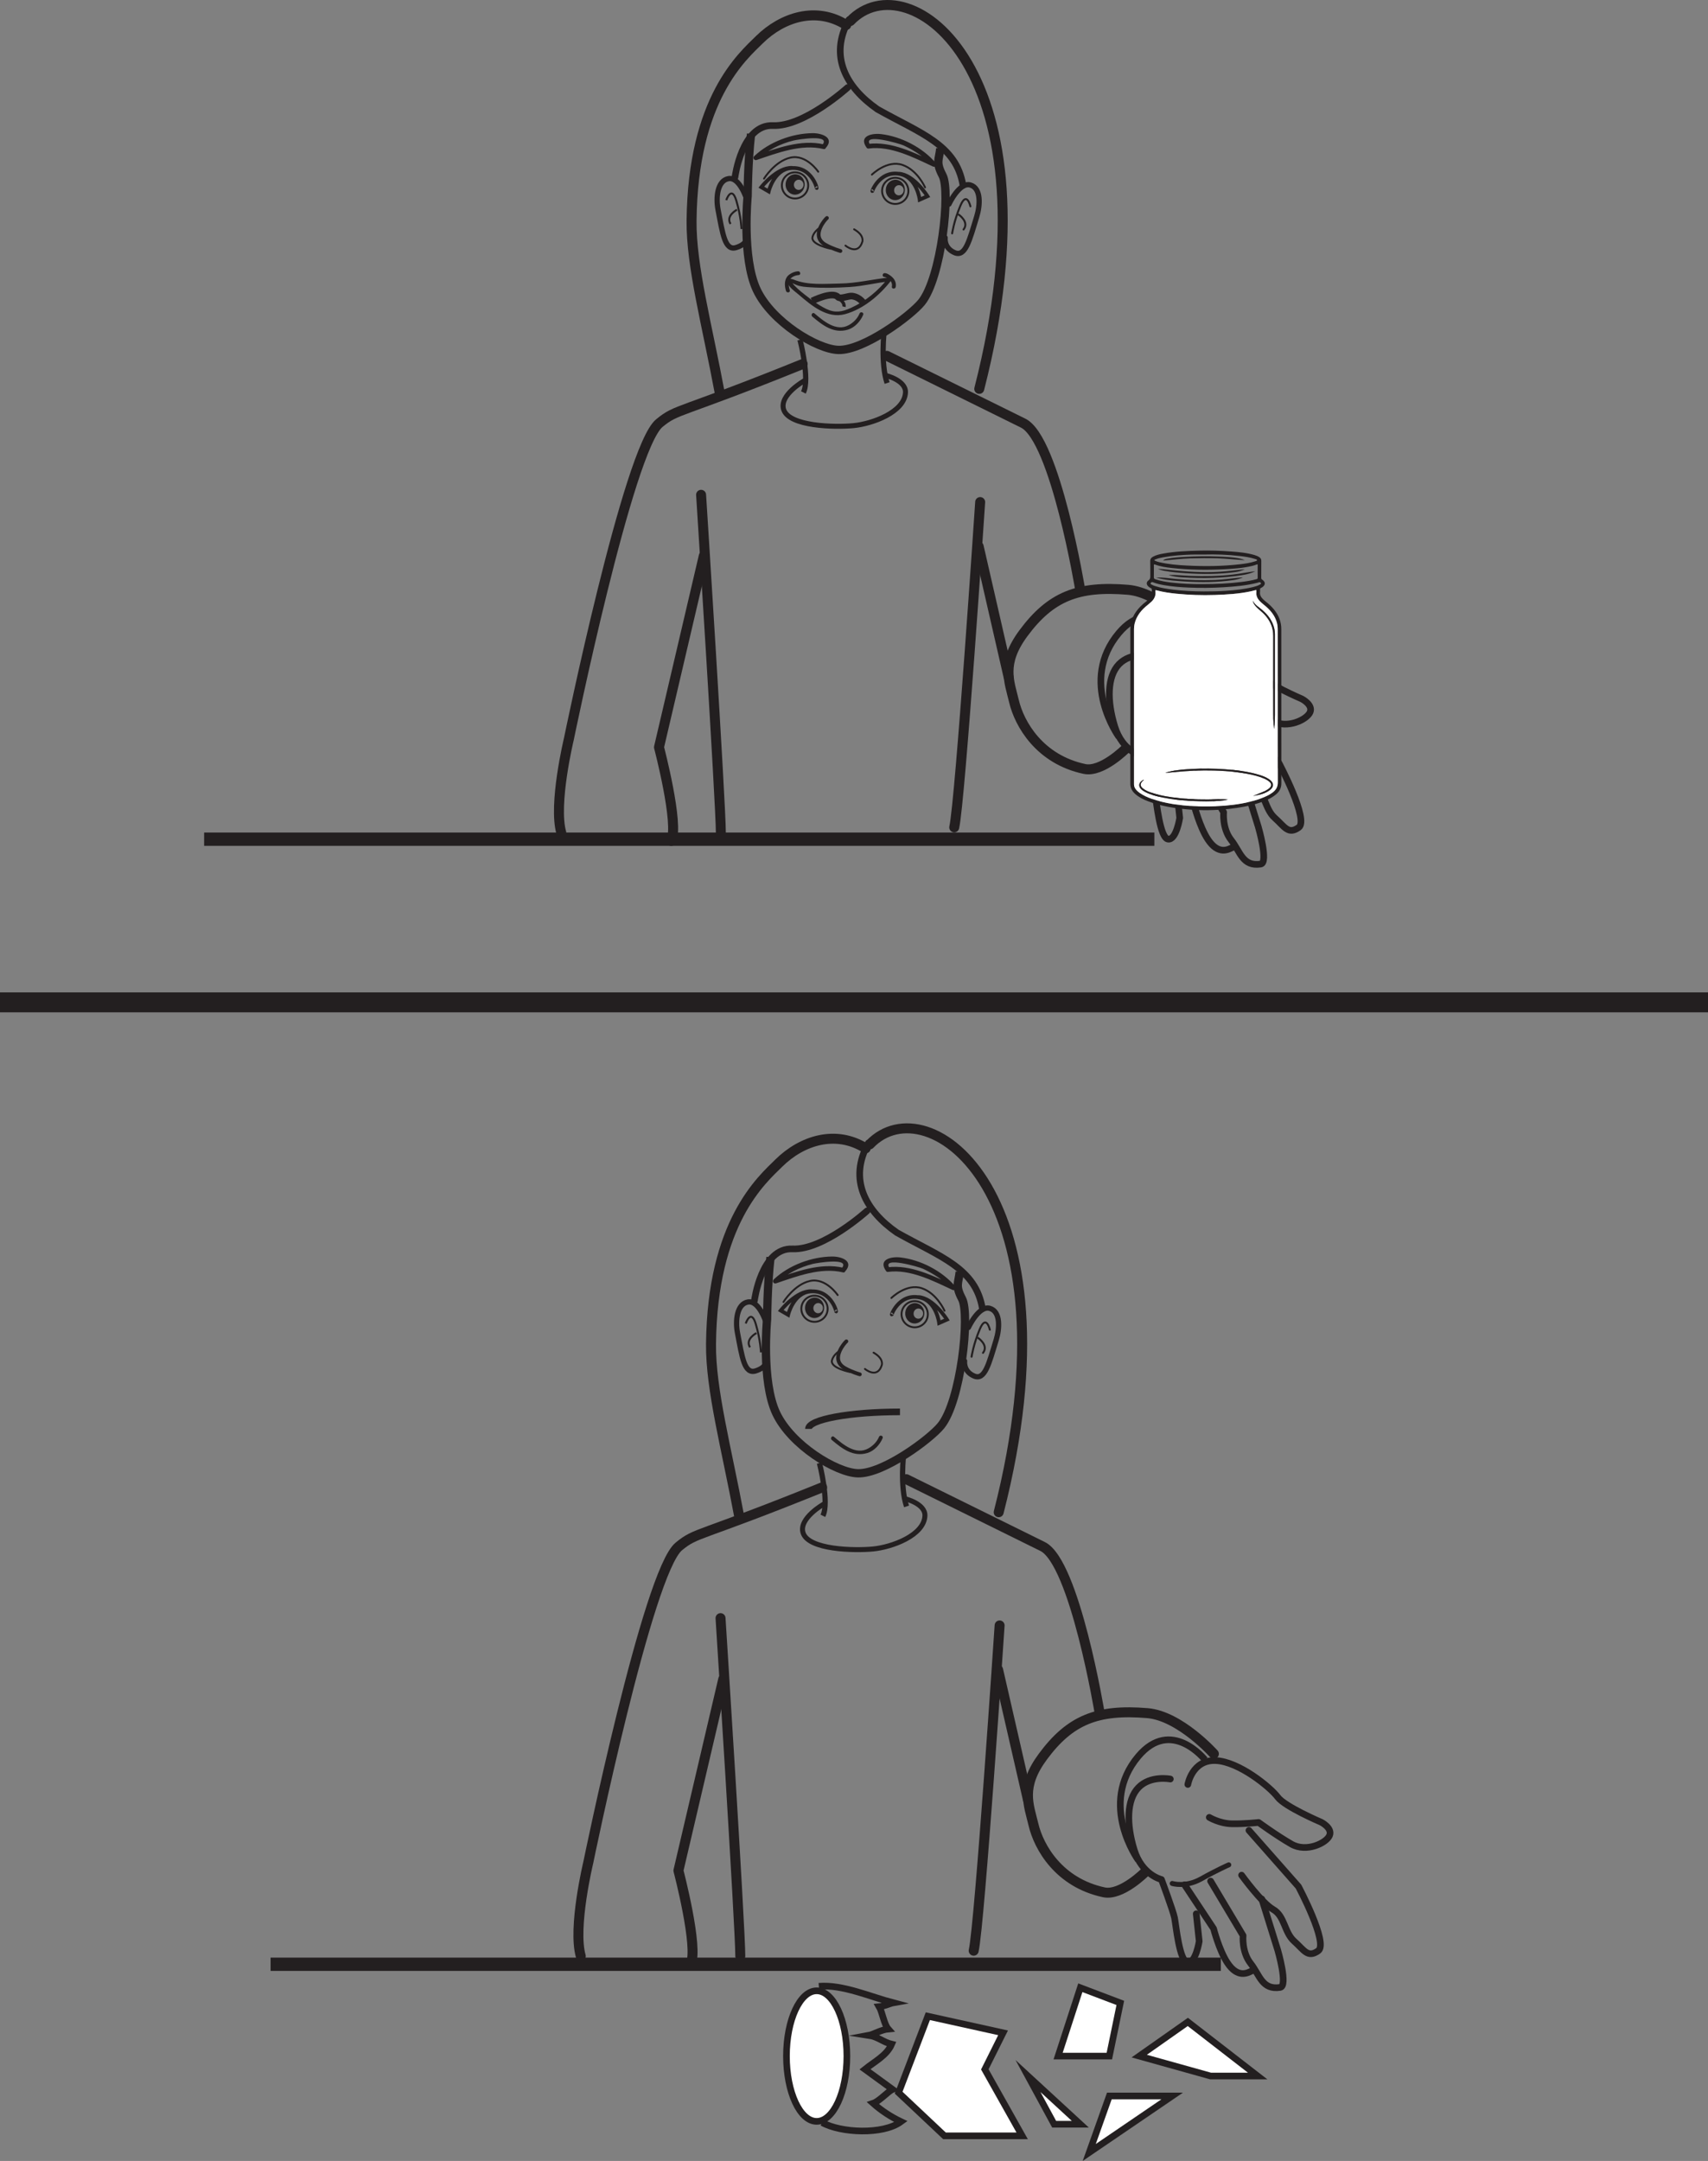 <?xml version="1.0" encoding="UTF-8"?>
<svg xmlns="http://www.w3.org/2000/svg" xmlns:xlink="http://www.w3.org/1999/xlink" width="257pt" height="325.05pt" viewBox="0 0 257 325.05" version="1.1">
<rect x="0" y="0" width="257" height="325.05" fill="#808080" stroke="none"/>
<defs>
<clipPath id="clip1">
  <path d="M 121 289 L 168 289 L 168 325.051 L 121 325.051 Z M 121 289 "/>
</clipPath>
<clipPath id="clip2">
  <path d="M 149 301 L 191 301 L 191 325.051 L 149 325.051 Z M 149 301 "/>
</clipPath>
<clipPath id="clip3">
  <path d="M 157 289 L 204 289 L 204 325.051 L 157 325.051 Z M 157 289 "/>
</clipPath>
<clipPath id="clip4">
  <path d="M 140 298 L 177 298 L 177 325.051 L 140 325.051 Z M 140 298 "/>
</clipPath>
<clipPath id="clip5">
  <path d="M 104 285 L 142 285 L 142 325.051 L 104 325.051 Z M 104 285 "/>
</clipPath>
<clipPath id="clip6">
  <path d="M 109 284 L 150 284 L 150 325.051 L 109 325.051 Z M 109 284 "/>
</clipPath>
</defs>
<g id="surface1">
<path style="fill:none;stroke-width:2;stroke-linecap:butt;stroke-linejoin:miter;stroke:rgb(13.73%,12.16%,12.549%);stroke-opacity:1;stroke-miterlimit:10;" d="M 0.002 -0.001 L 142.982 -0.001 " transform="matrix(1,0,0,-1,30.713,126.229)"/>
<path style=" stroke:none;fill-rule:nonzero;fill:rgb(13.73%,12.16%,12.549%);fill-opacity:1;" d="M 130.398 22.215 C 129.156 20.484 131.137 20.008 132.547 20.168 C 135.57 20.512 138.816 22.18 140.801 24.52 C 141.02 24.777 140.719 25.203 140.402 25.059 C 137.469 23.695 134.043 21.906 130.723 22.34 C 130.281 22.398 130.172 21.715 130.613 21.652 C 134.09 21.203 137.602 22.984 140.66 24.41 C 140.527 24.594 140.391 24.773 140.262 24.949 C 139.125 23.613 137.531 22.609 135.961 21.875 C 135.348 21.59 129.617 19.934 130.941 21.777 C 131.203 22.145 130.66 22.578 130.398 22.215 "/>
<path style=" stroke:none;fill-rule:nonzero;fill:rgb(13.73%,12.16%,12.549%);fill-opacity:1;" d="M 123.672 21.867 C 125.242 20.117 120.043 20.984 119.387 21.141 C 117.441 21.609 115.398 22.633 113.938 24.016 C 113.816 23.82 113.695 23.621 113.582 23.426 C 116.805 22.332 120.555 20.891 123.992 21.73 C 124.418 21.836 124.344 22.527 123.914 22.418 C 120.602 21.613 116.969 23.008 113.859 24.062 C 113.48 24.191 113.207 23.75 113.5 23.473 C 115.758 21.34 119.199 20.059 122.27 20.031 C 123.633 20.016 125.652 20.695 124.234 22.281 C 123.934 22.613 123.371 22.199 123.672 21.867 "/>
<path style="fill:none;stroke-width:1.25;stroke-linecap:butt;stroke-linejoin:miter;stroke:rgb(13.73%,12.16%,12.549%);stroke-opacity:1;stroke-miterlimit:4;" d="M 0.002 0.001 C -0.479 -4.159 -0.51 -9.335 -0.51 -9.335 C -0.51 -9.335 -1.412 -18.612 0.857 -23.448 C 3.131 -28.284 9.939 -32.405 13.146 -32.491 C 16.947 -32.596 24.018 -27.342 25.646 -25.342 C 28.643 -21.655 30.068 -8.612 28.822 -6.253 C 27.752 -4.217 28.307 -3.897 28.475 -2.194 " transform="matrix(1,0,0,-1,113.006,20.146)"/>
<path style="fill:none;stroke-width:0.79;stroke-linecap:butt;stroke-linejoin:miter;stroke:rgb(13.73%,12.16%,12.549%);stroke-opacity:1;stroke-miterlimit:4;" d="M 0.001 0.001 C 0.001 0.001 1.524 -5.925 0.513 -7.928 " transform="matrix(1,0,0,-1,120.374,51.103)"/>
<path style="fill:none;stroke-width:0.79;stroke-linecap:butt;stroke-linejoin:miter;stroke:rgb(13.73%,12.16%,12.549%);stroke-opacity:1;stroke-miterlimit:4;" d="M -0 0.001 C -0 0.001 -0.582 -4.827 0.434 -7.862 " transform="matrix(1,0,0,-1,133.047,49.755)"/>
<path style="fill:none;stroke-width:0.79;stroke-linecap:round;stroke-linejoin:round;stroke:rgb(13.73%,12.16%,12.549%);stroke-opacity:1;stroke-miterlimit:4;" d="M -0.001 0 C -0.001 0 1.558 3.352 3.21 2.875 C 4.862 2.407 4.698 -0.176 4.171 -1.883 C 3.058 -5.508 2.468 -8.019 0.823 -7.293 C -0.814 -6.566 -0.579 -5.054 -0.579 -5.054 " transform="matrix(1,0,0,-1,142.794,30.703)"/>
<path style="fill:none;stroke-width:0.296;stroke-linecap:round;stroke-linejoin:round;stroke:rgb(13.73%,12.16%,12.549%);stroke-opacity:1;stroke-miterlimit:4;" d="M 0 0 C 0 0 -0.543 2.399 -1.516 0.082 C -2.484 -2.226 -2.75 -4.066 -2.75 -4.066 " transform="matrix(1,0,0,-1,146.016,31.039)"/>
<path style="fill:none;stroke-width:0.296;stroke-linecap:round;stroke-linejoin:round;stroke:rgb(13.73%,12.16%,12.549%);stroke-opacity:1;stroke-miterlimit:4;" d="M 0.002 0.001 C 0.002 0.001 1.627 -1.1 0.721 -2.233 " transform="matrix(1,0,0,-1,144.26,32.29)"/>
<path style="fill:none;stroke-width:0.79;stroke-linecap:butt;stroke-linejoin:miter;stroke:rgb(13.73%,12.16%,12.549%);stroke-opacity:1;stroke-miterlimit:4;" d="M 0.001 0 C 0.001 0 -1.069 3.492 -2.769 3.2 C -4.464 2.91 -4.687 0.332 -4.355 -1.422 C -3.64 -5.144 -3.319 -7.703 -1.616 -7.164 C 0.095 -6.621 -0.011 -5.66 -0.011 -5.66 " transform="matrix(1,0,0,-1,112.39,30.071)"/>
<path style="fill:none;stroke-width:0.296;stroke-linecap:butt;stroke-linejoin:miter;stroke:rgb(13.73%,12.16%,12.549%);stroke-opacity:1;stroke-miterlimit:4;" d="M -0.001 0 C -0.001 0 0.804 2.321 1.519 -0.082 C 2.23 -2.48 2.296 -4.344 2.296 -4.344 " transform="matrix(1,0,0,-1,109.278,30.106)"/>
<path style="fill:none;stroke-width:0.296;stroke-linecap:butt;stroke-linejoin:miter;stroke:rgb(13.73%,12.16%,12.549%);stroke-opacity:1;stroke-miterlimit:4;" d="M -0.001 0 C -0.001 0 -1.743 -0.918 -0.966 -2.144 " transform="matrix(1,0,0,-1,110.892,31.543)"/>
<path style=" stroke:none;fill-rule:nonzero;fill:rgb(13.73%,12.16%,12.549%);fill-opacity:1;" d="M 134.539 28.551 C 134.578 28.129 134.93 27.82 135.324 27.855 C 135.723 27.891 136.012 28.262 135.969 28.68 C 135.934 29.109 135.582 29.414 135.188 29.383 C 134.789 29.348 134.496 28.973 134.539 28.551 M 133.289 28.438 C 133.207 29.281 133.785 30.027 134.578 30.098 C 135.375 30.172 136.074 29.543 136.148 28.699 C 136.23 27.855 135.648 27.113 134.859 27.039 C 134.066 26.969 133.363 27.594 133.289 28.438 "/>
<path style="fill:none;stroke-width:0.284;stroke-linecap:butt;stroke-linejoin:miter;stroke:rgb(13.73%,12.16%,12.549%);stroke-opacity:1;stroke-miterlimit:4;" d="M 0.001 0.001 C -0.097 -1.081 0.704 -2.038 1.794 -2.139 C 2.88 -2.233 3.845 -1.444 3.942 -0.362 C 4.036 0.724 3.239 1.681 2.153 1.782 C 1.06 1.88 0.103 1.079 0.001 0.001 Z M 0.001 0.001 " transform="matrix(1,0,0,-1,132.733,28.532)"/>
<path style=" stroke:none;fill-rule:nonzero;fill:rgb(13.73%,12.16%,12.549%);fill-opacity:1;" d="M 119.461 27.73 C 119.5 27.309 119.855 26.996 120.246 27.031 C 120.645 27.07 120.934 27.441 120.895 27.859 C 120.855 28.285 120.504 28.598 120.105 28.559 C 119.715 28.523 119.426 28.152 119.461 27.73 M 118.207 27.617 C 118.129 28.461 118.711 29.203 119.5 29.277 C 120.297 29.348 121 28.719 121.074 27.879 C 121.156 27.031 120.574 26.289 119.781 26.219 C 118.988 26.145 118.285 26.77 118.207 27.617 "/>
<path style="fill:none;stroke-width:0.284;stroke-linecap:butt;stroke-linejoin:miter;stroke:rgb(13.73%,12.16%,12.549%);stroke-opacity:1;stroke-miterlimit:4;" d="M 0.001 -0.002 C -0.097 -1.08 0.708 -2.037 1.794 -2.135 C 2.884 -2.232 3.849 -1.439 3.946 -0.357 C 4.044 0.729 3.239 1.682 2.153 1.783 C 1.063 1.881 0.099 1.084 0.001 -0.002 Z M 0.001 -0.002 " transform="matrix(1,0,0,-1,117.655,27.713)"/>
<path style="fill:none;stroke-width:0.284;stroke-linecap:round;stroke-linejoin:round;stroke:rgb(13.73%,12.16%,12.549%);stroke-opacity:1;stroke-miterlimit:4;" d="M -0.001 -0.002 C -0.001 -0.002 2.284 2.26 4.604 1.459 C 6.878 0.674 7.999 -1.92 7.999 -1.92 " transform="matrix(1,0,0,-1,131.192,26.268)"/>
<path style="fill:none;stroke-width:0.567;stroke-linecap:butt;stroke-linejoin:miter;stroke:rgb(13.73%,12.16%,12.549%);stroke-opacity:1;stroke-miterlimit:4;" d="M -0.002 -0.002 C 0.213 -0.517 -0.564 3.272 -3.869 2.959 C -6.42 2.713 -7.186 -0.556 -7.186 -0.556 L -8.299 0.092 C -8.299 0.092 -5.928 3.115 -3.643 2.99 " transform="matrix(1,0,0,-1,122.85,28.244)"/>
<path style="fill:none;stroke-width:0.567;stroke-linecap:butt;stroke-linejoin:miter;stroke:rgb(13.73%,12.16%,12.549%);stroke-opacity:1;stroke-miterlimit:4;" d="M -0.001 0.001 C -0.267 -0.495 0.921 3.193 4.167 2.521 C 6.679 1.997 7.085 -1.327 7.085 -1.327 L 8.257 -0.811 C 8.257 -0.811 6.229 2.45 3.944 2.575 " transform="matrix(1,0,0,-1,131.298,28.704)"/>
<path style="fill:none;stroke-width:0.284;stroke-linecap:round;stroke-linejoin:round;stroke:rgb(13.73%,12.16%,12.549%);stroke-opacity:1;stroke-miterlimit:4;" d="M 0.001 -0.001 C 0.001 -0.001 -1.788 2.663 -4.183 2.116 C -6.526 1.585 -8.155 -1.04 -8.155 -1.04 " transform="matrix(1,0,0,-1,123.116,25.827)"/>
<path style="fill:none;stroke-width:0.75;stroke-linecap:round;stroke-linejoin:round;stroke:rgb(13.73%,12.16%,12.549%);stroke-opacity:1;stroke-miterlimit:4;" d="M -0.001 0.001 C -0.001 0.001 -3.79 -2.132 -3.103 -4.315 C -2.294 -6.878 4.581 -7.014 7.417 -6.745 C 10.245 -6.471 15.097 -4.717 15.233 -1.753 C 15.315 0.079 12.269 0.806 12.269 0.806 " transform="matrix(1,0,0,-1,121.013,57.279)"/>
<path style="fill:none;stroke-width:1.5;stroke-linecap:round;stroke-linejoin:round;stroke:rgb(13.73%,12.16%,12.549%);stroke-opacity:1;stroke-miterlimit:4;" d="M 0.002 0.001 C 16.779 -8.292 16.658 -8.229 20.494 -10.116 C 25.353 -12.499 29.103 -35.288 29.103 -35.288 " transform="matrix(1,0,0,-1,133.451,53.529)"/>
<path style="fill:none;stroke-width:1.5;stroke-linecap:round;stroke-linejoin:round;stroke:rgb(13.73%,12.16%,12.549%);stroke-opacity:1;stroke-miterlimit:4;" d="M -0.001 0.001 C -18.849 -7.624 -18.856 -6.655 -21.567 -8.889 C -26.239 -12.729 -35.185 -56.421 -35.185 -56.421 C -35.185 -56.421 -37.548 -66.221 -36.321 -70.511 " transform="matrix(1,0,0,-1,120.778,54.755)"/>
<path style="fill:none;stroke-width:0.567;stroke-linecap:round;stroke-linejoin:round;stroke:rgb(13.73%,12.16%,12.549%);stroke-opacity:1;stroke-miterlimit:4;" d="M -0.001 -0.002 C -0.192 -0.166 -0.692 -0.74 -0.997 -1.439 C -1.384 -2.31 -1.446 -3.338 -0.224 -4.037 C 0.827 -4.634 2.026 -4.967 2.026 -4.967 " transform="matrix(1,0,0,-1,124.427,32.787)"/>
<path style="fill:none;stroke-width:0.284;stroke-linecap:round;stroke-linejoin:round;stroke:rgb(13.73%,12.16%,12.549%);stroke-opacity:1;stroke-miterlimit:4;" d="M -0.002 -0.001 C -0.002 -0.001 -2.811 0.562 -2.748 1.632 C -2.748 1.632 -2.705 2.441 -1.584 3.191 " transform="matrix(1,0,0,-1,124.986,37.406)"/>
<path style="fill:none;stroke-width:0.284;stroke-linecap:round;stroke-linejoin:round;stroke:rgb(13.73%,12.16%,12.549%);stroke-opacity:1;stroke-miterlimit:4;" d="M -0.001 -0.001 C -0.001 -0.001 1.89 -1.602 2.554 0.624 C 2.519 0.593 2.897 1.538 1.3 2.449 " transform="matrix(1,0,0,-1,127.216,36.941)"/>
<path style="fill:none;stroke-width:1.5;stroke-linecap:round;stroke-linejoin:round;stroke:rgb(13.73%,12.16%,12.549%);stroke-opacity:1;stroke-miterlimit:4;" d="M -0.001 0.001 C -0.001 0.001 2.972 -46.55 2.972 -50.839 " transform="matrix(1,0,0,-1,105.493,74.427)"/>
<path style="fill:none;stroke-width:1.5;stroke-linecap:round;stroke-linejoin:round;stroke:rgb(13.73%,12.16%,12.549%);stroke-opacity:1;stroke-miterlimit:4;" d="M -0.001 0 C -0.001 0 -2.989 -44.879 -3.903 -48.929 " transform="matrix(1,0,0,-1,147.485,75.52)"/>
<path style="fill:none;stroke-width:1.5;stroke-linecap:round;stroke-linejoin:round;stroke:rgb(13.73%,12.16%,12.549%);stroke-opacity:1;stroke-miterlimit:4;" d="M 0.001 0 L 4.493 -19.601 " transform="matrix(1,0,0,-1,147.257,82.184)"/>
<path style="fill:none;stroke-width:1;stroke-linecap:round;stroke-linejoin:round;stroke:rgb(13.73%,12.16%,12.549%);stroke-opacity:1;stroke-miterlimit:4;" d="M -0.002 0.001 C -0.002 0.001 0.65 3.732 4.182 3.599 C 7.713 3.454 12.451 -0.46 13.529 -1.909 C 14.611 -3.358 20.072 -5.682 20.072 -5.682 C 20.072 -5.682 21.787 -6.553 21.326 -7.674 C 20.865 -8.796 17.854 -10.276 15.592 -8.971 C 13.33 -7.674 10.65 -5.714 10.65 -5.714 C 10.65 -5.714 8.479 -5.96 6.615 -5.917 C 4.756 -5.878 3.229 -4.952 3.229 -4.952 " transform="matrix(1,0,0,-1,175.803,99.443)"/>
<path style="fill:none;stroke-width:1;stroke-linecap:round;stroke-linejoin:round;stroke:rgb(13.73%,12.16%,12.549%);stroke-opacity:1;stroke-miterlimit:4;" d="M -0.002 -0.001 C -0.002 -0.001 -2.971 0.597 -4.791 -1.274 C -6.607 -3.145 -6.603 -6.844 -5.436 -10.645 C -4.264 -14.454 -1.334 -15.11 -1.334 -15.11 C -1.334 -15.11 0.408 -19.766 0.635 -20.876 C 0.854 -21.981 1.361 -27.442 2.592 -27.594 C 3.822 -27.751 4.342 -24.399 4.342 -24.399 L 3.9 -20.266 " transform="matrix(1,0,0,-1,173.17,98.628)"/>
<path style="fill:none;stroke-width:0.75;stroke-linecap:round;stroke-linejoin:round;stroke:rgb(13.73%,12.16%,12.549%);stroke-opacity:1;stroke-miterlimit:4;" d="M -0.001 0.001 C -0.001 0.001 1.976 -0.635 4.347 0.689 C 6.718 2.017 8.511 2.802 8.511 2.802 " transform="matrix(1,0,0,-1,173.454,114.337)"/>
<path style="fill:none;stroke-width:1;stroke-linecap:round;stroke-linejoin:round;stroke:rgb(13.73%,12.16%,12.549%);stroke-opacity:1;stroke-miterlimit:4;" d="M 0.001 0 L 4.364 -6.586 C 4.364 -6.586 5.192 -9.82 6.411 -11.683 C 8.021 -14.16 9.54 -13.211 10.099 -12.957 " transform="matrix(1,0,0,-1,175.315,114.539)"/>
<path style="fill:none;stroke-width:1;stroke-linecap:round;stroke-linejoin:round;stroke:rgb(13.73%,12.16%,12.549%);stroke-opacity:1;stroke-miterlimit:4;" d="M -0.001 -0.002 L 4.886 -8.201 C 4.886 -8.201 4.64 -10.631 6.022 -12.388 C 7.409 -14.142 7.726 -16.412 10.464 -15.998 C 11.686 -15.81 10.101 -10.396 10.101 -10.396 L 7.706 -2.697 " transform="matrix(1,0,0,-1,179.232,113.975)"/>
<path style="fill:none;stroke-width:1;stroke-linecap:round;stroke-linejoin:round;stroke:rgb(13.73%,12.16%,12.549%);stroke-opacity:1;stroke-miterlimit:4;" d="M 0 -0.002 C 0 -0.002 3.02 -4.185 4.758 -5.166 C 6.5 -6.15 6.406 -8.599 7.91 -9.939 C 9.406 -11.271 9.934 -12.506 11.523 -11.384 C 13.113 -10.271 8.559 -1.716 8.559 -1.716 L 1.105 6.733 " transform="matrix(1,0,0,-1,183.894,113.084)"/>
<path style="fill:none;stroke-width:1.5;stroke-linecap:round;stroke-linejoin:round;stroke:rgb(13.73%,12.16%,12.549%);stroke-opacity:1;stroke-miterlimit:4;" d="M 0.001 0.001 C 0.001 0.001 -5.105 5.716 -10.003 6.126 C -17.534 6.755 -21.644 5.107 -25.73 -0.409 C -29.116 -4.983 -27.851 -7.667 -27.155 -10.616 C -26.339 -14.089 -23.276 -19.397 -16.538 -20.827 C -13.909 -21.382 -10.323 -17.764 -10.323 -17.764 " transform="matrix(1,0,0,-1,179.722,94.841)"/>
<path style="fill:none;stroke-width:1.5;stroke-linecap:round;stroke-linejoin:round;stroke:rgb(13.73%,12.16%,12.549%);stroke-opacity:1;stroke-miterlimit:4;" d="M 0.002 0.001 L -6.74 -28.788 C -6.74 -28.788 -3.678 -40.428 -4.9 -42.878 " transform="matrix(1,0,0,-1,105.897,83.611)"/>
<path style="fill:none;stroke-width:1.5;stroke-linecap:round;stroke-linejoin:round;stroke:rgb(13.73%,12.16%,12.549%);stroke-opacity:1;stroke-miterlimit:4;" d="M 0.001 0 C 8.782 9.188 31.649 -7.554 19.403 -55.332 " transform="matrix(1,0,0,-1,127.944,3.164)"/>
<path style="fill:none;stroke-width:1;stroke-linecap:round;stroke-linejoin:round;stroke:rgb(13.73%,12.16%,12.549%);stroke-opacity:1;stroke-miterlimit:4;" d="M -0.001 0 C -3.064 -5.511 -0.407 -10.207 4.288 -13.476 C 10.823 -17.148 16.132 -18.781 17.151 -24.91 " transform="matrix(1,0,0,-1,127.743,2.961)"/>
<path style="fill:none;stroke-width:1;stroke-linecap:round;stroke-linejoin:round;stroke:rgb(13.73%,12.16%,12.549%);stroke-opacity:1;stroke-miterlimit:4;" d="M -0 -0.001 C -0 -0.001 -6.535 -5.923 -11.231 -5.72 C -15.926 -5.512 -16.945 -13.477 -16.945 -13.477 " transform="matrix(1,0,0,-1,127.539,13.167)"/>
<path style="fill:none;stroke-width:1.5;stroke-linecap:round;stroke-linejoin:round;stroke:rgb(13.73%,12.16%,12.549%);stroke-opacity:1;stroke-miterlimit:4;" d="M -0 0 C -4.492 2.821 -9.594 1.211 -13.07 -2.211 C -15.598 -4.711 -23.078 -11.066 -23.277 -29.414 C -23.352 -36.265 -20.934 -45.14 -18.988 -55.605 " transform="matrix(1,0,0,-1,127.336,3.758)"/>
<path style="fill:none;stroke-width:1;stroke-linecap:butt;stroke-linejoin:miter;stroke:rgb(13.73%,12.16%,12.549%);stroke-opacity:1;stroke-miterlimit:4;" d="M 0.001 0.001 C 0.001 0.001 -5.073 6.38 -10.022 0.493 C -16.104 -6.737 -10.022 -15.112 -10.022 -15.112 " transform="matrix(1,0,0,-1,178.37,95.712)"/>
<path style=" stroke:none;fill-rule:nonzero;fill:rgb(13.73%,12.16%,12.549%);fill-opacity:1;" d="M 120.078 40.801 C 119.613 40.832 119.152 41.02 118.781 41.289 C 117.984 41.863 118 42.91 118.266 43.758 C 118.375 44.113 118.949 44.016 118.836 43.66 C 118.605 42.934 118.543 42.098 119.273 41.652 C 119.539 41.488 119.867 41.395 120.176 41.375 C 120.555 41.352 120.445 40.777 120.078 40.801 "/>
<path style=" stroke:none;fill-rule:nonzero;fill:rgb(13.73%,12.16%,12.549%);fill-opacity:1;" d="M 133.793 41.746 C 131.305 41.992 128.891 42.617 126.371 42.648 C 124.066 42.676 121.594 42.945 119.418 42.055 C 119.062 41.91 118.328 41.816 118.465 42.434 C 118.625 43.18 119.664 43.871 120.199 44.332 C 122.117 45.977 124.473 47.965 127.121 47.262 C 129.852 46.535 132.383 44.414 134.082 42.199 C 134.312 41.902 133.832 41.57 133.605 41.863 C 132.164 43.746 130.195 45.336 128.043 46.312 C 126.695 46.926 125.641 47.098 124.328 46.469 C 123.18 45.914 122.121 45.125 121.121 44.34 C 120.406 43.777 119.66 43.172 119.105 42.438 C 118.977 42.266 118.82 42.473 119.07 42.547 C 119.332 42.625 119.586 42.762 119.84 42.863 C 120.492 43.133 121.262 43.172 121.953 43.215 C 123.91 43.344 125.941 43.293 127.898 43.168 C 129.918 43.039 131.887 42.516 133.895 42.32 C 134.27 42.281 134.164 41.707 133.793 41.746 "/>
<path style=" stroke:none;fill-rule:nonzero;fill:rgb(13.73%,12.16%,12.549%);fill-opacity:1;" d="M 133.066 41.66 C 133.242 41.664 133.562 41.871 133.742 42.008 C 134.098 42.277 134.281 42.66 134.199 43.105 C 134.129 43.473 134.711 43.523 134.781 43.16 C 134.891 42.559 134.633 42.012 134.184 41.625 C 133.918 41.391 133.496 41.09 133.125 41.082 C 132.75 41.074 132.695 41.652 133.066 41.66 "/>
<path style=" stroke:none;fill-rule:nonzero;fill:rgb(13.73%,12.16%,12.549%);fill-opacity:1;" d="M 129.34 47.152 C 129.023 47.906 128.422 48.516 127.711 48.906 C 125.832 49.945 123.902 48.277 122.555 47.145 C 122.27 46.902 121.941 47.383 122.227 47.621 C 123.781 48.934 125.441 50.227 127.582 49.586 C 128.613 49.277 129.477 48.324 129.883 47.352 C 130.027 47.004 129.484 46.805 129.34 47.152 "/>
<path style="fill:none;stroke-width:1;stroke-linecap:butt;stroke-linejoin:miter;stroke:rgb(13.73%,12.16%,12.549%);stroke-opacity:1;stroke-miterlimit:4;" d="M -0.001 -0.001 C -0.001 -0.001 3.062 1.519 3.874 0.581 C 4.19 0.218 5.472 0.8 6.007 0.73 C 7.222 0.562 7.749 -0.387 7.749 -0.387 " transform="matrix(1,0,0,-1,122.212,45.265)"/>
<path style="fill:none;stroke-width:0.5;stroke-linecap:butt;stroke-linejoin:miter;stroke:rgb(13.73%,12.16%,12.549%);stroke-opacity:1;stroke-miterlimit:4;" d="M 0.001 -0.001 C 0.001 -0.001 0.728 -0.508 0.583 -1.091 " transform="matrix(1,0,0,-1,126.401,45.046)"/>
<path style=" stroke:none;fill-rule:evenodd;fill:rgb(13.73%,12.16%,12.549%);fill-opacity:1;" d="M 181.137 88.961 C 182.273 88.965 183.406 88.941 184.539 88.863 C 185.883 88.77 187.227 88.629 188.539 88.305 C 188.91 88.211 189.281 88.113 189.613 87.91 C 189.68 87.867 189.793 87.82 189.727 87.711 C 189.672 87.621 189.586 87.547 189.457 87.582 C 189.375 87.605 189.289 87.633 189.207 87.656 C 187.527 88.086 185.809 88.227 184.086 88.336 C 182.363 88.441 180.637 88.457 178.91 88.383 C 177.664 88.332 176.418 88.238 175.188 88.023 C 174.598 87.922 174.016 87.797 173.457 87.57 C 173.301 87.508 173.203 87.613 173.141 87.711 C 173.066 87.832 173.199 87.883 173.281 87.934 C 173.457 88.043 173.656 88.109 173.855 88.172 C 174.734 88.453 175.645 88.586 176.555 88.699 C 178.074 88.887 179.605 88.953 181.137 88.961 M 181.117 83.414 C 180.52 83.414 179.922 83.398 179.324 83.418 C 177.883 83.465 176.445 83.57 175.023 83.832 C 174.613 83.906 174.203 83.988 173.82 84.16 C 173.773 84.18 173.699 84.191 173.695 84.25 C 173.691 84.324 173.773 84.332 173.824 84.355 C 174.004 84.445 174.199 84.504 174.395 84.551 C 175.777 84.879 177.188 85 178.602 85.07 C 181.266 85.207 183.93 85.18 186.582 84.875 C 187.328 84.789 188.074 84.684 188.793 84.453 C 188.922 84.41 189.145 84.379 189.145 84.266 C 189.145 84.125 188.926 84.109 188.793 84.062 C 188.055 83.824 187.289 83.723 186.523 83.633 C 184.727 83.422 182.922 83.363 181.117 83.414 M 180.879 87.863 C 182.992 87.863 184.926 87.773 186.844 87.531 C 187.59 87.438 188.332 87.316 189.062 87.121 C 189.16 87.094 189.242 87.074 189.242 86.934 C 189.234 86.289 189.238 85.645 189.238 85 C 189.238 84.883 189.215 84.855 189.102 84.906 C 188.871 85.004 188.633 85.07 188.395 85.129 C 187 85.461 185.578 85.559 184.16 85.629 C 181.547 85.762 178.938 85.723 176.336 85.441 C 175.477 85.348 174.617 85.227 173.801 84.918 C 173.629 84.852 173.617 84.906 173.621 85.055 C 173.625 85.645 173.633 86.234 173.617 86.828 C 173.613 87.004 173.684 87.074 173.836 87.129 C 174.594 87.387 175.383 87.516 176.176 87.617 C 177.797 87.812 179.426 87.871 180.879 87.863 M 192.258 106.113 C 192.258 102.328 192.258 98.539 192.254 94.75 C 192.254 94.387 192.23 94.027 192.133 93.676 C 191.863 92.68 191.262 91.902 190.496 91.242 C 190.191 90.977 189.867 90.734 189.586 90.445 C 189.211 90.062 188.988 89.625 189.043 89.074 C 189.051 89 189.043 88.926 189.047 88.852 C 189.051 88.758 189.02 88.738 188.926 88.766 C 188.691 88.832 188.449 88.895 188.207 88.949 C 186.418 89.328 184.605 89.434 182.785 89.496 C 180.859 89.562 178.934 89.496 177.012 89.301 C 176.023 89.203 175.039 89.066 174.078 88.809 C 173.852 88.75 173.832 88.746 173.859 88.977 C 173.922 89.621 173.664 90.125 173.203 90.547 C 173.047 90.688 172.898 90.828 172.734 90.961 C 172.488 91.156 172.246 91.355 172.023 91.582 C 171.199 92.426 170.637 93.395 170.633 94.613 C 170.633 102.402 170.633 110.191 170.633 117.98 C 170.633 118.254 170.727 118.492 170.887 118.707 C 171.059 118.934 171.27 119.117 171.504 119.281 C 172.07 119.672 172.699 119.949 173.348 120.172 C 175.367 120.867 177.465 121.141 179.59 121.258 C 181.176 121.344 182.758 121.32 184.34 121.184 C 185.977 121.043 187.59 120.793 189.16 120.297 C 189.969 120.043 190.754 119.73 191.449 119.23 C 191.98 118.848 192.273 118.379 192.27 117.676 C 192.242 113.824 192.258 109.969 192.258 106.113 M 170.082 106.137 C 170.082 102.305 170.078 98.469 170.082 94.637 C 170.086 93.262 170.684 92.156 171.625 91.203 C 171.883 90.938 172.168 90.703 172.457 90.477 C 172.535 90.414 172.609 90.34 172.688 90.281 C 173.27 89.863 173.367 89.273 173.301 88.617 C 173.293 88.531 173.242 88.504 173.184 88.477 C 173.051 88.41 172.926 88.332 172.812 88.234 C 172.473 87.941 172.453 87.559 172.816 87.297 C 173.047 87.129 173.09 86.949 173.086 86.691 C 173.074 85.938 173.102 85.188 173.074 84.434 C 173.062 84.074 173.234 83.871 173.523 83.723 C 173.996 83.473 174.516 83.355 175.039 83.266 C 176.84 82.941 178.664 82.867 180.492 82.824 C 182.07 82.789 183.648 82.832 185.219 82.953 C 186.418 83.043 187.617 83.145 188.777 83.492 C 189.043 83.574 189.297 83.672 189.523 83.836 C 189.695 83.965 189.785 84.121 189.785 84.348 C 189.777 85.203 189.781 86.055 189.777 86.906 C 189.777 87.031 189.801 87.121 189.918 87.188 C 190.004 87.234 190.078 87.309 190.145 87.383 C 190.367 87.629 190.363 87.895 190.145 88.141 C 190.023 88.281 189.867 88.379 189.703 88.461 C 189.621 88.504 189.586 88.555 189.594 88.648 C 189.602 88.773 189.609 88.906 189.594 89.031 C 189.535 89.492 189.738 89.828 190.051 90.137 C 190.391 90.465 190.781 90.73 191.117 91.055 C 191.934 91.84 192.535 92.738 192.734 93.871 C 192.777 94.117 192.797 94.359 192.797 94.609 C 192.797 102.34 192.793 110.07 192.805 117.801 C 192.809 118.52 192.527 119.055 192 119.492 C 191.254 120.113 190.371 120.473 189.461 120.77 C 188.008 121.242 186.508 121.5 184.992 121.668 C 182.871 121.906 180.742 121.93 178.617 121.742 C 176.613 121.562 174.637 121.246 172.742 120.523 C 172.043 120.258 171.379 119.93 170.812 119.43 C 170.34 119.012 170.074 118.516 170.078 117.863 C 170.086 113.957 170.082 110.047 170.082 106.137 "/>
<path style=" stroke:none;fill-rule:nonzero;fill:rgb(100%,100%,100%);fill-opacity:1;" d="M 184.77 120.266 C 184.254 120.203 183.738 120.203 183.223 120.223 C 181.277 120.297 179.332 120.258 177.391 120.051 C 176.035 119.906 174.691 119.699 173.387 119.277 C 172.879 119.117 172.387 118.926 171.965 118.582 C 171.543 118.242 171.531 117.895 171.906 117.508 C 171.969 117.438 172.043 117.383 172.113 117.32 C 172.102 117.305 172.086 117.293 172.074 117.277 C 171.984 117.336 171.891 117.387 171.805 117.449 C 171.32 117.809 171.289 118.289 171.715 118.715 C 171.895 118.891 172.105 119.023 172.328 119.137 C 173.168 119.57 174.082 119.789 175.004 119.973 C 176.41 120.254 177.832 120.398 179.258 120.473 C 180.75 120.547 182.238 120.574 183.727 120.445 C 184.078 120.418 184.426 120.363 184.77 120.266 M 191.723 109.641 C 191.73 109.609 191.738 109.578 191.742 109.547 C 191.785 108.844 191.836 108.141 191.836 107.438 C 191.836 103.422 191.836 99.406 191.836 95.395 C 191.836 95.145 191.816 94.898 191.766 94.652 C 191.516 93.449 190.832 92.516 189.914 91.738 C 189.41 91.312 188.812 90.988 188.508 90.359 C 188.578 90.801 188.855 91.109 189.148 91.406 C 189.512 91.766 189.922 92.07 190.273 92.445 C 191.113 93.352 191.586 94.391 191.578 95.656 C 191.566 99.594 191.578 103.535 191.578 107.477 C 191.578 108.199 191.629 108.918 191.723 109.641 M 188.535 119.73 C 188.758 119.688 188.984 119.656 189.207 119.605 C 189.887 119.453 190.559 119.258 191.121 118.809 C 191.688 118.355 191.688 117.801 191.129 117.34 C 191.07 117.293 191.012 117.25 190.949 117.207 C 190.535 116.926 190.078 116.738 189.602 116.59 C 187.867 116.051 186.078 115.832 184.273 115.707 C 182.664 115.594 181.055 115.582 179.445 115.66 C 178.285 115.719 177.125 115.793 175.992 116.066 C 175.793 116.113 175.586 116.141 175.355 116.246 C 175.422 116.246 175.441 116.246 175.461 116.246 C 177.312 116.094 179.164 115.895 181.023 115.887 C 183.242 115.875 185.453 115.984 187.637 116.391 C 188.516 116.551 189.383 116.754 190.207 117.113 C 190.508 117.246 190.801 117.398 191.043 117.625 C 191.336 117.902 191.348 118.203 191.07 118.484 C 190.98 118.574 190.879 118.652 190.773 118.727 C 190.508 118.906 190.219 119.047 189.918 119.168 C 189.461 119.359 189 119.535 188.535 119.73 M 192.258 106.113 C 192.258 109.969 192.246 113.824 192.27 117.676 C 192.273 118.383 191.98 118.848 191.449 119.23 C 190.754 119.73 189.969 120.043 189.16 120.297 C 187.59 120.793 185.973 121.043 184.34 121.184 C 182.758 121.32 181.176 121.344 179.59 121.258 C 177.465 121.141 175.371 120.867 173.348 120.172 C 172.699 119.949 172.07 119.672 171.504 119.277 C 171.27 119.117 171.059 118.934 170.887 118.707 C 170.723 118.492 170.633 118.254 170.633 117.98 C 170.633 110.191 170.633 102.402 170.633 94.613 C 170.637 93.395 171.199 92.426 172.023 91.582 C 172.246 91.355 172.488 91.156 172.734 90.957 C 172.898 90.828 173.047 90.688 173.203 90.547 C 173.664 90.125 173.922 89.621 173.859 88.977 C 173.832 88.746 173.852 88.746 174.078 88.809 C 175.039 89.066 176.023 89.203 177.012 89.305 C 178.934 89.492 180.859 89.562 182.785 89.496 C 184.605 89.434 186.418 89.328 188.207 88.945 C 188.449 88.895 188.691 88.832 188.926 88.766 C 189.02 88.738 189.051 88.758 189.047 88.852 C 189.043 88.926 189.051 89 189.043 89.074 C 188.988 89.625 189.211 90.062 189.586 90.445 C 189.871 90.738 190.191 90.977 190.496 91.238 C 191.262 91.902 191.863 92.68 192.133 93.676 C 192.23 94.027 192.254 94.391 192.254 94.75 C 192.258 98.539 192.258 102.328 192.258 106.113 "/>
<path style=" stroke:none;fill-rule:evenodd;fill:rgb(13.73%,12.16%,12.549%);fill-opacity:1;" d="M 188.535 119.73 C 189 119.535 189.461 119.359 189.918 119.172 C 190.219 119.047 190.508 118.91 190.773 118.727 C 190.879 118.656 190.98 118.574 191.07 118.484 C 191.348 118.203 191.34 117.902 191.043 117.625 C 190.801 117.398 190.508 117.246 190.207 117.113 C 189.383 116.754 188.516 116.551 187.637 116.391 C 185.453 115.984 183.242 115.875 181.023 115.887 C 179.164 115.895 177.312 116.09 175.461 116.246 C 175.441 116.246 175.422 116.246 175.355 116.246 C 175.59 116.141 175.793 116.113 175.992 116.066 C 177.125 115.793 178.285 115.715 179.445 115.66 C 181.055 115.582 182.668 115.59 184.273 115.707 C 186.078 115.832 187.867 116.051 189.602 116.59 C 190.078 116.738 190.535 116.926 190.949 117.207 C 191.012 117.25 191.07 117.293 191.129 117.34 C 191.684 117.801 191.684 118.355 191.121 118.809 C 190.559 119.254 189.891 119.453 189.207 119.605 C 188.984 119.656 188.758 119.688 188.535 119.73 "/>
<path style=" stroke:none;fill-rule:evenodd;fill:rgb(13.73%,12.16%,12.549%);fill-opacity:1;" d="M 191.723 109.641 C 191.629 108.918 191.578 108.199 191.578 107.473 C 191.578 103.535 191.566 99.594 191.578 95.656 C 191.586 94.391 191.113 93.352 190.273 92.445 C 189.922 92.07 189.512 91.766 189.148 91.406 C 188.855 91.109 188.578 90.801 188.508 90.359 C 188.812 90.988 189.41 91.312 189.914 91.738 C 190.832 92.516 191.516 93.449 191.766 94.656 C 191.816 94.898 191.836 95.145 191.836 95.395 C 191.836 99.41 191.836 103.422 191.836 107.438 C 191.836 108.141 191.785 108.844 191.742 109.547 C 191.738 109.578 191.73 109.609 191.723 109.641 "/>
<path style=" stroke:none;fill-rule:evenodd;fill:rgb(13.73%,12.16%,12.549%);fill-opacity:1;" d="M 184.77 120.266 C 184.426 120.363 184.078 120.418 183.727 120.445 C 182.238 120.574 180.75 120.547 179.258 120.473 C 177.832 120.398 176.41 120.254 175.004 119.973 C 174.082 119.789 173.168 119.57 172.328 119.137 C 172.105 119.023 171.895 118.891 171.715 118.715 C 171.289 118.289 171.32 117.809 171.805 117.449 C 171.891 117.387 171.984 117.336 172.074 117.277 C 172.086 117.293 172.102 117.305 172.113 117.32 C 172.043 117.383 171.969 117.438 171.906 117.508 C 171.531 117.895 171.543 118.242 171.965 118.582 C 172.387 118.926 172.879 119.117 173.387 119.277 C 174.691 119.699 176.035 119.906 177.391 120.051 C 179.332 120.258 181.277 120.297 183.223 120.223 C 183.738 120.203 184.254 120.203 184.77 120.266 "/>
<path style=" stroke:none;fill-rule:evenodd;fill:rgb(13.73%,12.16%,12.549%);fill-opacity:1;" d="M 188.875 85.93 C 188.281 86.227 187.66 86.383 187.023 86.488 C 184.008 86.984 180.973 87.027 177.93 86.84 C 177.227 86.797 176.523 86.723 175.844 86.496 C 175.895 86.492 175.945 86.484 176 86.484 C 177.031 86.457 178.051 86.59 179.078 86.625 C 181.238 86.703 183.398 86.672 185.551 86.418 C 186.621 86.293 187.672 86.07 188.738 85.945 C 188.781 85.938 188.828 85.934 188.875 85.93 "/>
<path style=" stroke:none;fill-rule:evenodd;fill:rgb(13.73%,12.16%,12.549%);fill-opacity:1;" d="M 187.293 85.637 C 186.848 85.848 186.379 85.973 185.895 86.043 C 183.418 86.391 180.934 86.387 178.441 86.219 C 177.332 86.145 176.223 86.051 175.125 85.848 C 174.824 85.789 174.527 85.703 174.242 85.57 C 174.531 85.59 174.824 85.59 175.113 85.625 C 177.605 85.918 180.094 86.117 182.605 86.043 C 183.797 86.008 184.988 85.895 186.172 85.746 C 186.543 85.699 186.922 85.672 187.293 85.637 "/>
<path style=" stroke:none;fill-rule:evenodd;fill:rgb(13.73%,12.16%,12.549%);fill-opacity:1;" d="M 173.957 86.867 C 174.91 86.832 175.848 86.98 176.785 87.07 C 178.82 87.262 180.855 87.332 182.898 87.238 C 184.168 87.18 185.422 86.984 186.684 86.871 C 186.793 86.859 186.902 86.852 187.016 86.863 C 186.551 87.055 186.07 87.184 185.574 87.254 C 183.156 87.598 180.734 87.609 178.305 87.461 C 177.031 87.383 175.758 87.305 174.512 87.016 C 174.324 86.973 174.141 86.918 173.957 86.867 "/>
<path style=" stroke:none;fill-rule:evenodd;fill:rgb(13.73%,12.16%,12.549%);fill-opacity:1;" d="M 187.297 84.258 C 185.934 84.199 184.578 84.023 183.207 83.98 C 181.832 83.941 180.453 83.953 179.082 83.992 C 177.715 84.031 176.363 84.219 175 84.32 C 175.191 84.125 175.43 84.074 175.672 84.031 C 176.578 83.863 177.496 83.805 178.414 83.758 C 180.043 83.672 181.676 83.645 183.305 83.715 C 184.406 83.762 185.508 83.797 186.59 84.027 C 186.828 84.078 187.066 84.148 187.297 84.258 "/>
<path style=" stroke:none;fill-rule:nonzero;fill:rgb(13.73%,12.16%,12.549%);fill-opacity:1;" d="M 133.328 191.188 C 132.086 189.457 134.062 188.98 135.473 189.141 C 138.496 189.484 141.742 191.152 143.73 193.492 C 143.949 193.75 143.645 194.176 143.332 194.031 C 140.398 192.668 136.973 190.883 133.648 191.312 C 133.207 191.371 133.098 190.688 133.543 190.625 C 137.016 190.176 140.527 191.961 143.586 193.387 C 143.453 193.566 143.316 193.746 143.188 193.926 C 142.051 192.586 140.457 191.586 138.887 190.848 C 138.273 190.562 132.543 188.906 133.871 190.754 C 134.129 191.117 133.586 191.551 133.328 191.188 "/>
<path style=" stroke:none;fill-rule:nonzero;fill:rgb(13.73%,12.16%,12.549%);fill-opacity:1;" d="M 126.598 190.84 C 128.168 189.09 122.969 189.957 122.312 190.113 C 120.367 190.582 118.324 191.605 116.863 192.988 C 116.742 192.793 116.621 192.594 116.508 192.398 C 119.73 191.305 123.48 189.867 126.918 190.703 C 127.344 190.809 127.273 191.5 126.844 191.391 C 123.531 190.586 119.895 191.98 116.785 193.035 C 116.406 193.164 116.133 192.723 116.43 192.445 C 118.684 190.312 122.125 189.035 125.199 189.004 C 126.559 188.988 128.578 189.668 127.16 191.254 C 126.863 191.586 126.297 191.172 126.598 190.84 "/>
<path style="fill:none;stroke-width:1.25;stroke-linecap:butt;stroke-linejoin:miter;stroke:rgb(13.73%,12.16%,12.549%);stroke-opacity:1;stroke-miterlimit:4;" d="M 0.001 0.001 C -0.479 -4.159 -0.511 -9.335 -0.511 -9.335 C -0.511 -9.335 -1.413 -18.613 0.856 -23.449 C 3.13 -28.284 9.938 -32.406 13.146 -32.491 C 16.95 -32.597 24.017 -27.343 25.646 -25.343 C 28.646 -21.656 30.071 -8.613 28.825 -6.253 C 27.751 -4.218 28.306 -3.898 28.474 -2.195 " transform="matrix(1,0,0,-1,115.933,189.118)"/>
<path style="fill:none;stroke-width:0.79;stroke-linecap:butt;stroke-linejoin:miter;stroke:rgb(13.73%,12.16%,12.549%);stroke-opacity:1;stroke-miterlimit:4;" d="M -0 0.001 C -0 0.001 1.523 -5.925 0.516 -7.929 " transform="matrix(1,0,0,-1,123.301,220.075)"/>
<path style="fill:none;stroke-width:0.79;stroke-linecap:butt;stroke-linejoin:miter;stroke:rgb(13.73%,12.16%,12.549%);stroke-opacity:1;stroke-miterlimit:4;" d="M -0.001 0.001 C -0.001 0.001 -0.583 -4.827 0.433 -7.863 " transform="matrix(1,0,0,-1,135.974,218.727)"/>
<path style="fill:none;stroke-width:0.79;stroke-linecap:round;stroke-linejoin:round;stroke:rgb(13.73%,12.16%,12.549%);stroke-opacity:1;stroke-miterlimit:4;" d="M -0.002 0.001 C -0.002 0.001 1.557 3.352 3.209 2.876 C 4.865 2.407 4.697 -0.175 4.17 -1.882 C 3.057 -5.507 2.467 -8.019 0.822 -7.292 C -0.814 -6.566 -0.58 -5.054 -0.58 -5.054 " transform="matrix(1,0,0,-1,145.721,199.677)"/>
<path style="fill:none;stroke-width:0.296;stroke-linecap:round;stroke-linejoin:round;stroke:rgb(13.73%,12.16%,12.549%);stroke-opacity:1;stroke-miterlimit:4;" d="M -0.001 0.001 C -0.001 0.001 -0.544 2.399 -1.513 0.083 C -2.485 -2.226 -2.751 -4.066 -2.751 -4.066 " transform="matrix(1,0,0,-1,148.942,200.012)"/>
<path style="fill:none;stroke-width:0.296;stroke-linecap:round;stroke-linejoin:round;stroke:rgb(13.73%,12.16%,12.549%);stroke-opacity:1;stroke-miterlimit:4;" d="M 0.001 0.001 C 0.001 0.001 1.626 -1.101 0.724 -2.234 " transform="matrix(1,0,0,-1,147.186,201.262)"/>
<path style="fill:none;stroke-width:0.79;stroke-linecap:butt;stroke-linejoin:miter;stroke:rgb(13.73%,12.16%,12.549%);stroke-opacity:1;stroke-miterlimit:4;" d="M 0 0.001 C 0 0.001 -1.07 3.493 -2.77 3.2 C -4.465 2.911 -4.687 0.333 -4.352 -1.421 C -3.641 -5.144 -3.32 -7.702 -1.613 -7.163 C 0.094 -6.62 -0.012 -5.659 -0.012 -5.659 " transform="matrix(1,0,0,-1,115.316,199.044)"/>
<path style="fill:none;stroke-width:0.296;stroke-linecap:butt;stroke-linejoin:miter;stroke:rgb(13.73%,12.16%,12.549%);stroke-opacity:1;stroke-miterlimit:4;" d="M 0.002 0.001 C 0.002 0.001 0.803 2.321 1.518 -0.081 C 2.228 -2.484 2.295 -4.343 2.295 -4.343 " transform="matrix(1,0,0,-1,112.205,199.079)"/>
<path style="fill:none;stroke-width:0.296;stroke-linecap:butt;stroke-linejoin:miter;stroke:rgb(13.73%,12.16%,12.549%);stroke-opacity:1;stroke-miterlimit:4;" d="M 0.002 0.001 C 0.002 0.001 -1.744 -0.917 -0.967 -2.144 " transform="matrix(1,0,0,-1,113.818,200.516)"/>
<path style=" stroke:none;fill-rule:nonzero;fill:rgb(13.73%,12.16%,12.549%);fill-opacity:1;" d="M 137.469 197.523 C 137.504 197.102 137.859 196.793 138.25 196.828 C 138.648 196.863 138.938 197.234 138.895 197.652 C 138.863 198.082 138.508 198.391 138.113 198.355 C 137.719 198.32 137.426 197.945 137.469 197.523 M 136.215 197.41 C 136.133 198.258 136.711 199 137.504 199.07 C 138.301 199.145 139 198.516 139.078 197.676 C 139.156 196.828 138.574 196.086 137.785 196.012 C 136.992 195.941 136.289 196.566 136.215 197.41 "/>
<path style="fill:none;stroke-width:0.284;stroke-linecap:butt;stroke-linejoin:miter;stroke:rgb(13.73%,12.16%,12.549%);stroke-opacity:1;stroke-miterlimit:4;" d="M -0 0.001 C -0.098 -1.081 0.707 -2.038 1.797 -2.14 C 2.883 -2.237 3.844 -1.445 3.941 -0.362 C 4.039 0.723 3.238 1.677 2.152 1.782 C 1.062 1.88 0.102 1.079 -0 0.001 Z M -0 0.001 " transform="matrix(1,0,0,-1,135.66,197.505)"/>
<path style=" stroke:none;fill-rule:nonzero;fill:rgb(13.73%,12.16%,12.549%);fill-opacity:1;" d="M 122.387 196.703 C 122.426 196.281 122.785 195.969 123.176 196.004 C 123.57 196.043 123.863 196.414 123.82 196.832 C 123.781 197.258 123.43 197.57 123.035 197.531 C 122.641 197.496 122.352 197.125 122.387 196.703 M 121.133 196.59 C 121.059 197.434 121.637 198.176 122.426 198.25 C 123.223 198.32 123.926 197.695 124.004 196.852 C 124.082 196.004 123.5 195.262 122.707 195.191 C 121.914 195.117 121.211 195.742 121.133 196.59 "/>
<path style="fill:none;stroke-width:0.284;stroke-linecap:butt;stroke-linejoin:miter;stroke:rgb(13.73%,12.16%,12.549%);stroke-opacity:1;stroke-miterlimit:4;" d="M 0 -0.001 C -0.094 -1.079 0.707 -2.036 1.793 -2.134 C 2.883 -2.232 3.848 -1.439 3.945 -0.361 C 4.043 0.729 3.242 1.682 2.152 1.784 C 1.063 1.882 0.102 1.085 0 -0.001 Z M 0 -0.001 " transform="matrix(1,0,0,-1,120.582,196.686)"/>
<path style="fill:none;stroke-width:0.284;stroke-linecap:round;stroke-linejoin:round;stroke:rgb(13.73%,12.16%,12.549%);stroke-opacity:1;stroke-miterlimit:4;" d="M 0.002 -0.001 C 0.002 -0.001 2.287 2.261 4.603 1.46 C 6.877 0.675 7.998 -1.919 7.998 -1.919 " transform="matrix(1,0,0,-1,134.119,195.241)"/>
<path style="fill:none;stroke-width:0.567;stroke-linecap:butt;stroke-linejoin:miter;stroke:rgb(13.73%,12.16%,12.549%);stroke-opacity:1;stroke-miterlimit:4;" d="M 0.001 -0.001 C 0.216 -0.517 -0.562 3.272 -3.87 2.96 C -6.421 2.714 -7.187 -0.556 -7.187 -0.556 L -8.3 0.093 C -8.3 0.093 -5.929 3.116 -3.64 2.991 " transform="matrix(1,0,0,-1,125.776,197.218)"/>
<path style="fill:none;stroke-width:0.567;stroke-linecap:butt;stroke-linejoin:miter;stroke:rgb(13.73%,12.16%,12.549%);stroke-opacity:1;stroke-miterlimit:4;" d="M -0.002 0.001 C -0.264 -0.495 0.92 3.192 4.166 2.516 C 6.678 1.997 7.084 -1.327 7.084 -1.327 L 8.26 -0.812 C 8.26 -0.812 6.232 2.45 3.947 2.575 " transform="matrix(1,0,0,-1,134.225,197.677)"/>
<path style="fill:none;stroke-width:0.284;stroke-linecap:round;stroke-linejoin:round;stroke:rgb(13.73%,12.16%,12.549%);stroke-opacity:1;stroke-miterlimit:4;" d="M -0 -0.001 C -0 -0.001 -1.789 2.663 -4.184 2.116 C -6.527 1.585 -8.156 -1.04 -8.156 -1.04 " transform="matrix(1,0,0,-1,126.043,194.8)"/>
<path style="fill:none;stroke-width:0.75;stroke-linecap:round;stroke-linejoin:round;stroke:rgb(13.73%,12.16%,12.549%);stroke-opacity:1;stroke-miterlimit:4;" d="M 0.002 0.001 C 0.002 0.001 -3.791 -2.132 -3.104 -4.316 C -2.291 -6.878 4.584 -7.015 7.416 -6.745 C 10.248 -6.472 15.1 -4.718 15.232 -1.753 C 15.314 0.079 12.268 0.805 12.268 0.805 " transform="matrix(1,0,0,-1,123.939,226.251)"/>
<path style="fill:none;stroke-width:1.5;stroke-linecap:round;stroke-linejoin:round;stroke:rgb(13.73%,12.16%,12.549%);stroke-opacity:1;stroke-miterlimit:4;" d="M 0.001 0.001 C 16.778 -8.292 16.657 -8.23 20.493 -10.116 C 25.353 -12.499 29.103 -35.288 29.103 -35.288 " transform="matrix(1,0,0,-1,136.378,222.501)"/>
<path style="fill:none;stroke-width:1.5;stroke-linecap:round;stroke-linejoin:round;stroke:rgb(13.73%,12.16%,12.549%);stroke-opacity:1;stroke-miterlimit:4;" d="M 0.002 0.001 C -18.85 -7.624 -18.857 -6.656 -21.568 -8.89 C -26.236 -12.734 -35.186 -56.421 -35.186 -56.421 C -35.186 -56.421 -37.549 -66.222 -36.318 -70.511 " transform="matrix(1,0,0,-1,123.705,223.727)"/>
<path style="fill:none;stroke-width:0.567;stroke-linecap:round;stroke-linejoin:round;stroke:rgb(13.73%,12.16%,12.549%);stroke-opacity:1;stroke-miterlimit:4;" d="M -0.002 -0.001 C -0.193 -0.165 -0.689 -0.74 -0.998 -1.439 C -1.385 -2.31 -1.447 -3.337 -0.221 -4.036 C 0.826 -4.634 2.025 -4.966 2.025 -4.966 " transform="matrix(1,0,0,-1,127.353,201.761)"/>
<path style="fill:none;stroke-width:0.284;stroke-linecap:round;stroke-linejoin:round;stroke:rgb(13.73%,12.16%,12.549%);stroke-opacity:1;stroke-miterlimit:4;" d="M 0.001 -0.001 C 0.001 -0.001 -2.812 0.557 -2.749 1.632 C -2.749 1.632 -2.706 2.44 -1.585 3.19 " transform="matrix(1,0,0,-1,127.913,206.378)"/>
<path style="fill:none;stroke-width:0.284;stroke-linecap:round;stroke-linejoin:round;stroke:rgb(13.73%,12.16%,12.549%);stroke-opacity:1;stroke-miterlimit:4;" d="M 0.002 -0.001 C 0.002 -0.001 1.893 -1.603 2.553 0.624 C 2.518 0.593 2.896 1.538 1.303 2.448 " transform="matrix(1,0,0,-1,130.143,205.913)"/>
<path style="fill:none;stroke-width:1.5;stroke-linecap:round;stroke-linejoin:round;stroke:rgb(13.73%,12.16%,12.549%);stroke-opacity:1;stroke-miterlimit:4;" d="M -0.002 0.001 C -0.002 0.001 2.971 -46.55 2.971 -50.839 " transform="matrix(1,0,0,-1,108.42,243.399)"/>
<path style="fill:none;stroke-width:1.5;stroke-linecap:round;stroke-linejoin:round;stroke:rgb(13.73%,12.16%,12.549%);stroke-opacity:1;stroke-miterlimit:4;" d="M -0.002 0.001 C -0.002 0.001 -2.99 -44.878 -3.904 -48.929 " transform="matrix(1,0,0,-1,150.412,244.493)"/>
<path style="fill:none;stroke-width:1.5;stroke-linecap:round;stroke-linejoin:round;stroke:rgb(13.73%,12.16%,12.549%);stroke-opacity:1;stroke-miterlimit:4;" d="M -0 0.001 L 4.496 -19.601 " transform="matrix(1,0,0,-1,150.184,251.157)"/>
<path style="fill:none;stroke-width:1;stroke-linecap:round;stroke-linejoin:round;stroke:rgb(13.73%,12.16%,12.549%);stroke-opacity:1;stroke-miterlimit:4;" d="M 0.001 0.001 C 0.001 0.001 0.649 3.731 4.181 3.594 C 7.712 3.454 12.454 -0.46 13.528 -1.909 C 14.61 -3.359 20.075 -5.683 20.075 -5.683 C 20.075 -5.683 21.786 -6.554 21.325 -7.675 C 20.868 -8.796 17.853 -10.277 15.591 -8.972 C 13.329 -7.675 10.649 -5.714 10.649 -5.714 C 10.649 -5.714 8.478 -5.96 6.614 -5.917 C 4.759 -5.878 3.228 -4.952 3.228 -4.952 " transform="matrix(1,0,0,-1,178.73,268.415)"/>
<path style="fill:none;stroke-width:1;stroke-linecap:round;stroke-linejoin:round;stroke:rgb(13.73%,12.16%,12.549%);stroke-opacity:1;stroke-miterlimit:4;" d="M 0.001 -0.001 C 0.001 -0.001 -2.972 0.596 -4.788 -1.275 C -6.608 -3.146 -6.605 -6.845 -5.437 -10.646 C -4.265 -14.454 -1.335 -15.111 -1.335 -15.111 C -1.335 -15.111 0.407 -19.767 0.634 -20.876 C 0.856 -21.982 1.364 -27.443 2.591 -27.595 C 3.821 -27.751 4.345 -24.4 4.345 -24.4 L 3.899 -20.267 " transform="matrix(1,0,0,-1,176.097,267.6)"/>
<path style="fill:none;stroke-width:0.75;stroke-linecap:round;stroke-linejoin:round;stroke:rgb(13.73%,12.16%,12.549%);stroke-opacity:1;stroke-miterlimit:4;" d="M 0.002 0.001 C 0.002 0.001 1.978 -0.636 4.346 0.688 C 6.717 2.016 8.51 2.802 8.51 2.802 " transform="matrix(1,0,0,-1,176.381,283.309)"/>
<path style="fill:none;stroke-width:1;stroke-linecap:round;stroke-linejoin:round;stroke:rgb(13.73%,12.16%,12.549%);stroke-opacity:1;stroke-miterlimit:4;" d="M -0 0.001 L 4.363 -6.585 C 4.363 -6.585 5.195 -9.82 6.41 -11.683 C 8.02 -14.159 9.539 -13.21 10.102 -12.956 " transform="matrix(1,0,0,-1,178.242,283.512)"/>
<path style="fill:none;stroke-width:1;stroke-linecap:round;stroke-linejoin:round;stroke:rgb(13.73%,12.16%,12.549%);stroke-opacity:1;stroke-miterlimit:4;" d="M -0.002 -0.001 L 4.889 -8.2 C 4.889 -8.2 4.643 -10.63 6.021 -12.388 C 7.408 -14.142 7.725 -16.411 10.463 -15.997 C 11.689 -15.81 10.104 -10.396 10.104 -10.396 L 7.705 -2.697 " transform="matrix(1,0,0,-1,182.158,282.948)"/>
<path style="fill:none;stroke-width:1;stroke-linecap:round;stroke-linejoin:round;stroke:rgb(13.73%,12.16%,12.549%);stroke-opacity:1;stroke-miterlimit:4;" d="M -0.001 -0.001 C -0.001 -0.001 3.022 -4.185 4.757 -5.165 C 6.499 -6.15 6.405 -8.599 7.909 -9.939 C 9.409 -11.271 9.937 -12.505 11.526 -11.384 C 13.116 -10.275 8.558 -1.716 8.558 -1.716 L 1.104 6.733 " transform="matrix(1,0,0,-1,186.821,282.057)"/>
<path style="fill:none;stroke-width:1.5;stroke-linecap:round;stroke-linejoin:round;stroke:rgb(13.73%,12.16%,12.549%);stroke-opacity:1;stroke-miterlimit:4;" d="M -0 0.001 C -0 0.001 -5.106 5.716 -10.004 6.126 C -17.535 6.755 -21.645 5.106 -25.727 -0.409 C -29.117 -4.984 -27.852 -7.667 -27.152 -10.616 C -26.34 -14.089 -23.277 -19.398 -16.539 -20.827 C -13.91 -21.382 -10.324 -17.765 -10.324 -17.765 " transform="matrix(1,0,0,-1,182.649,263.813)"/>
<path style="fill:none;stroke-width:1.5;stroke-linecap:round;stroke-linejoin:round;stroke:rgb(13.73%,12.16%,12.549%);stroke-opacity:1;stroke-miterlimit:4;" d="M 0.001 0.001 L -6.741 -28.788 C -6.741 -28.788 -3.679 -40.429 -4.901 -42.878 " transform="matrix(1,0,0,-1,108.823,252.583)"/>
<path style="fill:none;stroke-width:1.5;stroke-linecap:round;stroke-linejoin:round;stroke:rgb(13.73%,12.16%,12.549%);stroke-opacity:1;stroke-miterlimit:4;" d="M -0 0.001 C 8.781 9.188 31.648 -7.554 19.402 -55.331 " transform="matrix(1,0,0,-1,130.871,172.137)"/>
<path style="fill:none;stroke-width:1;stroke-linecap:round;stroke-linejoin:round;stroke:rgb(13.73%,12.16%,12.549%);stroke-opacity:1;stroke-miterlimit:4;" d="M -0.002 0.001 C -3.061 -5.511 -0.408 -10.206 4.287 -13.476 C 10.822 -17.148 16.131 -18.78 17.15 -24.909 " transform="matrix(1,0,0,-1,130.67,171.934)"/>
<path style="fill:none;stroke-width:1;stroke-linecap:round;stroke-linejoin:round;stroke:rgb(13.73%,12.16%,12.549%);stroke-opacity:1;stroke-miterlimit:4;" d="M -0.001 -0.001 C -0.001 -0.001 -6.536 -5.923 -11.228 -5.72 C -15.927 -5.513 -16.946 -13.478 -16.946 -13.478 " transform="matrix(1,0,0,-1,130.466,182.139)"/>
<path style="fill:none;stroke-width:1.5;stroke-linecap:round;stroke-linejoin:round;stroke:rgb(13.73%,12.16%,12.549%);stroke-opacity:1;stroke-miterlimit:4;" d="M -0.001 0.001 C -4.493 2.821 -9.595 1.212 -13.067 -2.21 C -15.595 -4.71 -23.079 -11.066 -23.278 -29.413 C -23.349 -36.265 -20.935 -45.14 -18.989 -55.609 " transform="matrix(1,0,0,-1,130.263,172.731)"/>
<path style="fill:none;stroke-width:1;stroke-linecap:butt;stroke-linejoin:miter;stroke:rgb(13.73%,12.16%,12.549%);stroke-opacity:1;stroke-miterlimit:4;" d="M -0 0.001 C -0 0.001 -5.07 6.38 -10.023 0.493 C -16.105 -6.737 -10.023 -15.112 -10.023 -15.112 " transform="matrix(1,0,0,-1,181.297,264.684)"/>
<path style=" stroke:none;fill-rule:nonzero;fill:rgb(13.73%,12.16%,12.549%);fill-opacity:1;" d="M 132.266 216.125 C 131.949 216.879 131.348 217.488 130.637 217.879 C 128.758 218.918 126.828 217.25 125.48 216.117 C 125.199 215.875 124.867 216.355 125.152 216.594 C 126.707 217.906 128.371 219.199 130.512 218.559 C 131.539 218.25 132.402 217.297 132.809 216.324 C 132.953 215.977 132.41 215.777 132.266 216.125 "/>
<path style="fill:none;stroke-width:3;stroke-linecap:butt;stroke-linejoin:miter;stroke:rgb(13.73%,12.16%,12.549%);stroke-opacity:1;stroke-miterlimit:10;" d="M 0 0.001 L 257 0.001 " transform="matrix(1,0,0,-1,0,150.774)"/>
<path style="fill:none;stroke-width:2;stroke-linecap:butt;stroke-linejoin:miter;stroke:rgb(13.73%,12.16%,12.549%);stroke-opacity:1;stroke-miterlimit:10;" d="M 0.002 0.001 L 142.982 0.001 " transform="matrix(1,0,0,-1,40.713,295.462)"/>
<path style=" stroke:none;fill-rule:nonzero;fill:rgb(100%,100%,100%);fill-opacity:1;" d="M 135.215 314.773 L 139.609 303.273 L 150.93 305.773 L 148.184 311.273 L 153.805 321.273 L 142.117 321.273 Z M 135.215 314.773 "/>
<g clip-path="url(#clip1)" clip-rule="nonzero">
<path style="fill:none;stroke-width:1;stroke-linecap:butt;stroke-linejoin:miter;stroke:rgb(13.73%,12.16%,12.549%);stroke-opacity:1;stroke-miterlimit:10;" d="M 0.002 0.001 L 4.396 11.501 L 15.717 9.001 L 12.971 3.501 L 18.592 -6.499 L 6.904 -6.499 Z M 0.002 0.001 " transform="matrix(1,0,0,-1,135.213,314.774)"/>
</g>
<path style="fill-rule:nonzero;fill:rgb(100%,100%,100%);fill-opacity:1;stroke-width:1;stroke-linecap:butt;stroke-linejoin:miter;stroke:rgb(13.73%,12.16%,12.549%);stroke-opacity:1;stroke-miterlimit:10;" d="M -0.001 0.002 L -3.345 -10.28 L 4.366 -10.28 L 6.015 -2.28 Z M -0.001 0.002 " transform="matrix(1,0,0,-1,162.556,298.994)"/>
<path style=" stroke:none;fill-rule:nonzero;fill:rgb(100%,100%,100%);fill-opacity:1;" d="M 166.922 315.273 L 163.895 323.773 L 176.379 315.273 Z M 166.922 315.273 "/>
<g clip-path="url(#clip2)" clip-rule="nonzero">
<path style="fill:none;stroke-width:1;stroke-linecap:butt;stroke-linejoin:miter;stroke:rgb(13.73%,12.16%,12.549%);stroke-opacity:1;stroke-miterlimit:10;" d="M -0.002 0.001 L -3.029 -8.499 L 9.455 0.001 Z M -0.002 0.001 " transform="matrix(1,0,0,-1,166.924,315.274)"/>
</g>
<path style=" stroke:none;fill-rule:nonzero;fill:rgb(100%,100%,100%);fill-opacity:1;" d="M 178.73 304.133 L 189.242 312.273 L 182.16 312.273 L 171.418 309.273 Z M 178.73 304.133 "/>
<g clip-path="url(#clip3)" clip-rule="nonzero">
<path style="fill:none;stroke-width:1;stroke-linecap:butt;stroke-linejoin:miter;stroke:rgb(13.73%,12.16%,12.549%);stroke-opacity:1;stroke-miterlimit:10;" d="M 0.001 0.001 L 10.513 -8.14 L 3.431 -8.14 L -7.312 -5.14 Z M 0.001 0.001 " transform="matrix(1,0,0,-1,178.73,304.134)"/>
</g>
<path style=" stroke:none;fill-rule:nonzero;fill:rgb(100%,100%,100%);fill-opacity:1;" d="M 154.68 312.273 L 162.555 319.523 L 158.617 319.523 Z M 154.68 312.273 "/>
<g clip-path="url(#clip4)" clip-rule="nonzero">
<path style="fill:none;stroke-width:1;stroke-linecap:butt;stroke-linejoin:miter;stroke:rgb(13.73%,12.16%,12.549%);stroke-opacity:1;stroke-miterlimit:10;" d="M 0.001 0.001 L 7.876 -7.249 L 3.938 -7.249 Z M 0.001 0.001 " transform="matrix(1,0,0,-1,154.679,312.274)"/>
</g>
<path style=" stroke:none;fill-rule:nonzero;fill:rgb(100%,100%,100%);fill-opacity:1;" d="M 127.43 309.273 C 127.43 314.699 125.395 319.094 122.883 319.094 C 120.371 319.094 118.336 314.699 118.336 309.273 C 118.336 303.852 120.371 299.453 122.883 299.453 C 125.395 299.453 127.43 303.852 127.43 309.273 "/>
<g clip-path="url(#clip5)" clip-rule="nonzero">
<path style="fill:none;stroke-width:1;stroke-linecap:butt;stroke-linejoin:miter;stroke:rgb(13.73%,12.16%,12.549%);stroke-opacity:1;stroke-miterlimit:10;" d="M 0.001 0.001 C 0.001 -5.425 -2.034 -9.82 -4.546 -9.82 C -7.058 -9.82 -9.093 -5.425 -9.093 0.001 C -9.093 5.423 -7.058 9.821 -4.546 9.821 C -2.034 9.821 0.001 5.423 0.001 0.001 Z M 0.001 0.001 " transform="matrix(1,0,0,-1,127.429,309.274)"/>
</g>
<g clip-path="url(#clip6)" clip-rule="nonzero">
<path style="fill:none;stroke-width:1;stroke-linecap:butt;stroke-linejoin:miter;stroke:rgb(13.73%,12.16%,12.549%);stroke-opacity:1;stroke-miterlimit:10;" d="M 0.002 0.001 C 3.541 0.305 7.787 -1.589 11.197 -2.484 C 10.752 -2.562 9.838 -3.003 9.076 -3.073 C 9.545 -3.866 9.807 -5.722 10.436 -6.429 C 9.408 -6.523 8.201 -7.253 7.525 -7.378 C 8.865 -7.581 9.717 -8.413 10.951 -8.71 C 10.209 -10.425 8.369 -11.323 6.939 -12.484 C 8.104 -13.327 9.76 -14.534 11.096 -15.511 C 10.416 -15.788 9.111 -17.288 8.166 -17.601 C 9.377 -18.683 10.85 -19.652 12.357 -20.363 C 9.619 -22.378 3.271 -22.054 0.502 -20.499 " transform="matrix(1,0,0,-1,123.213,298.774)"/>
</g>
<path style="fill:none;stroke-width:1;stroke-linecap:butt;stroke-linejoin:miter;stroke:rgb(13.73%,12.16%,12.549%);stroke-opacity:1;stroke-miterlimit:4;" d="M 0 -0.001 C 0 1.417 6.161 2.561 13.774 2.561 " transform="matrix(1,0,0,-1,121.644,214.932)"/>
</g>
</svg>
